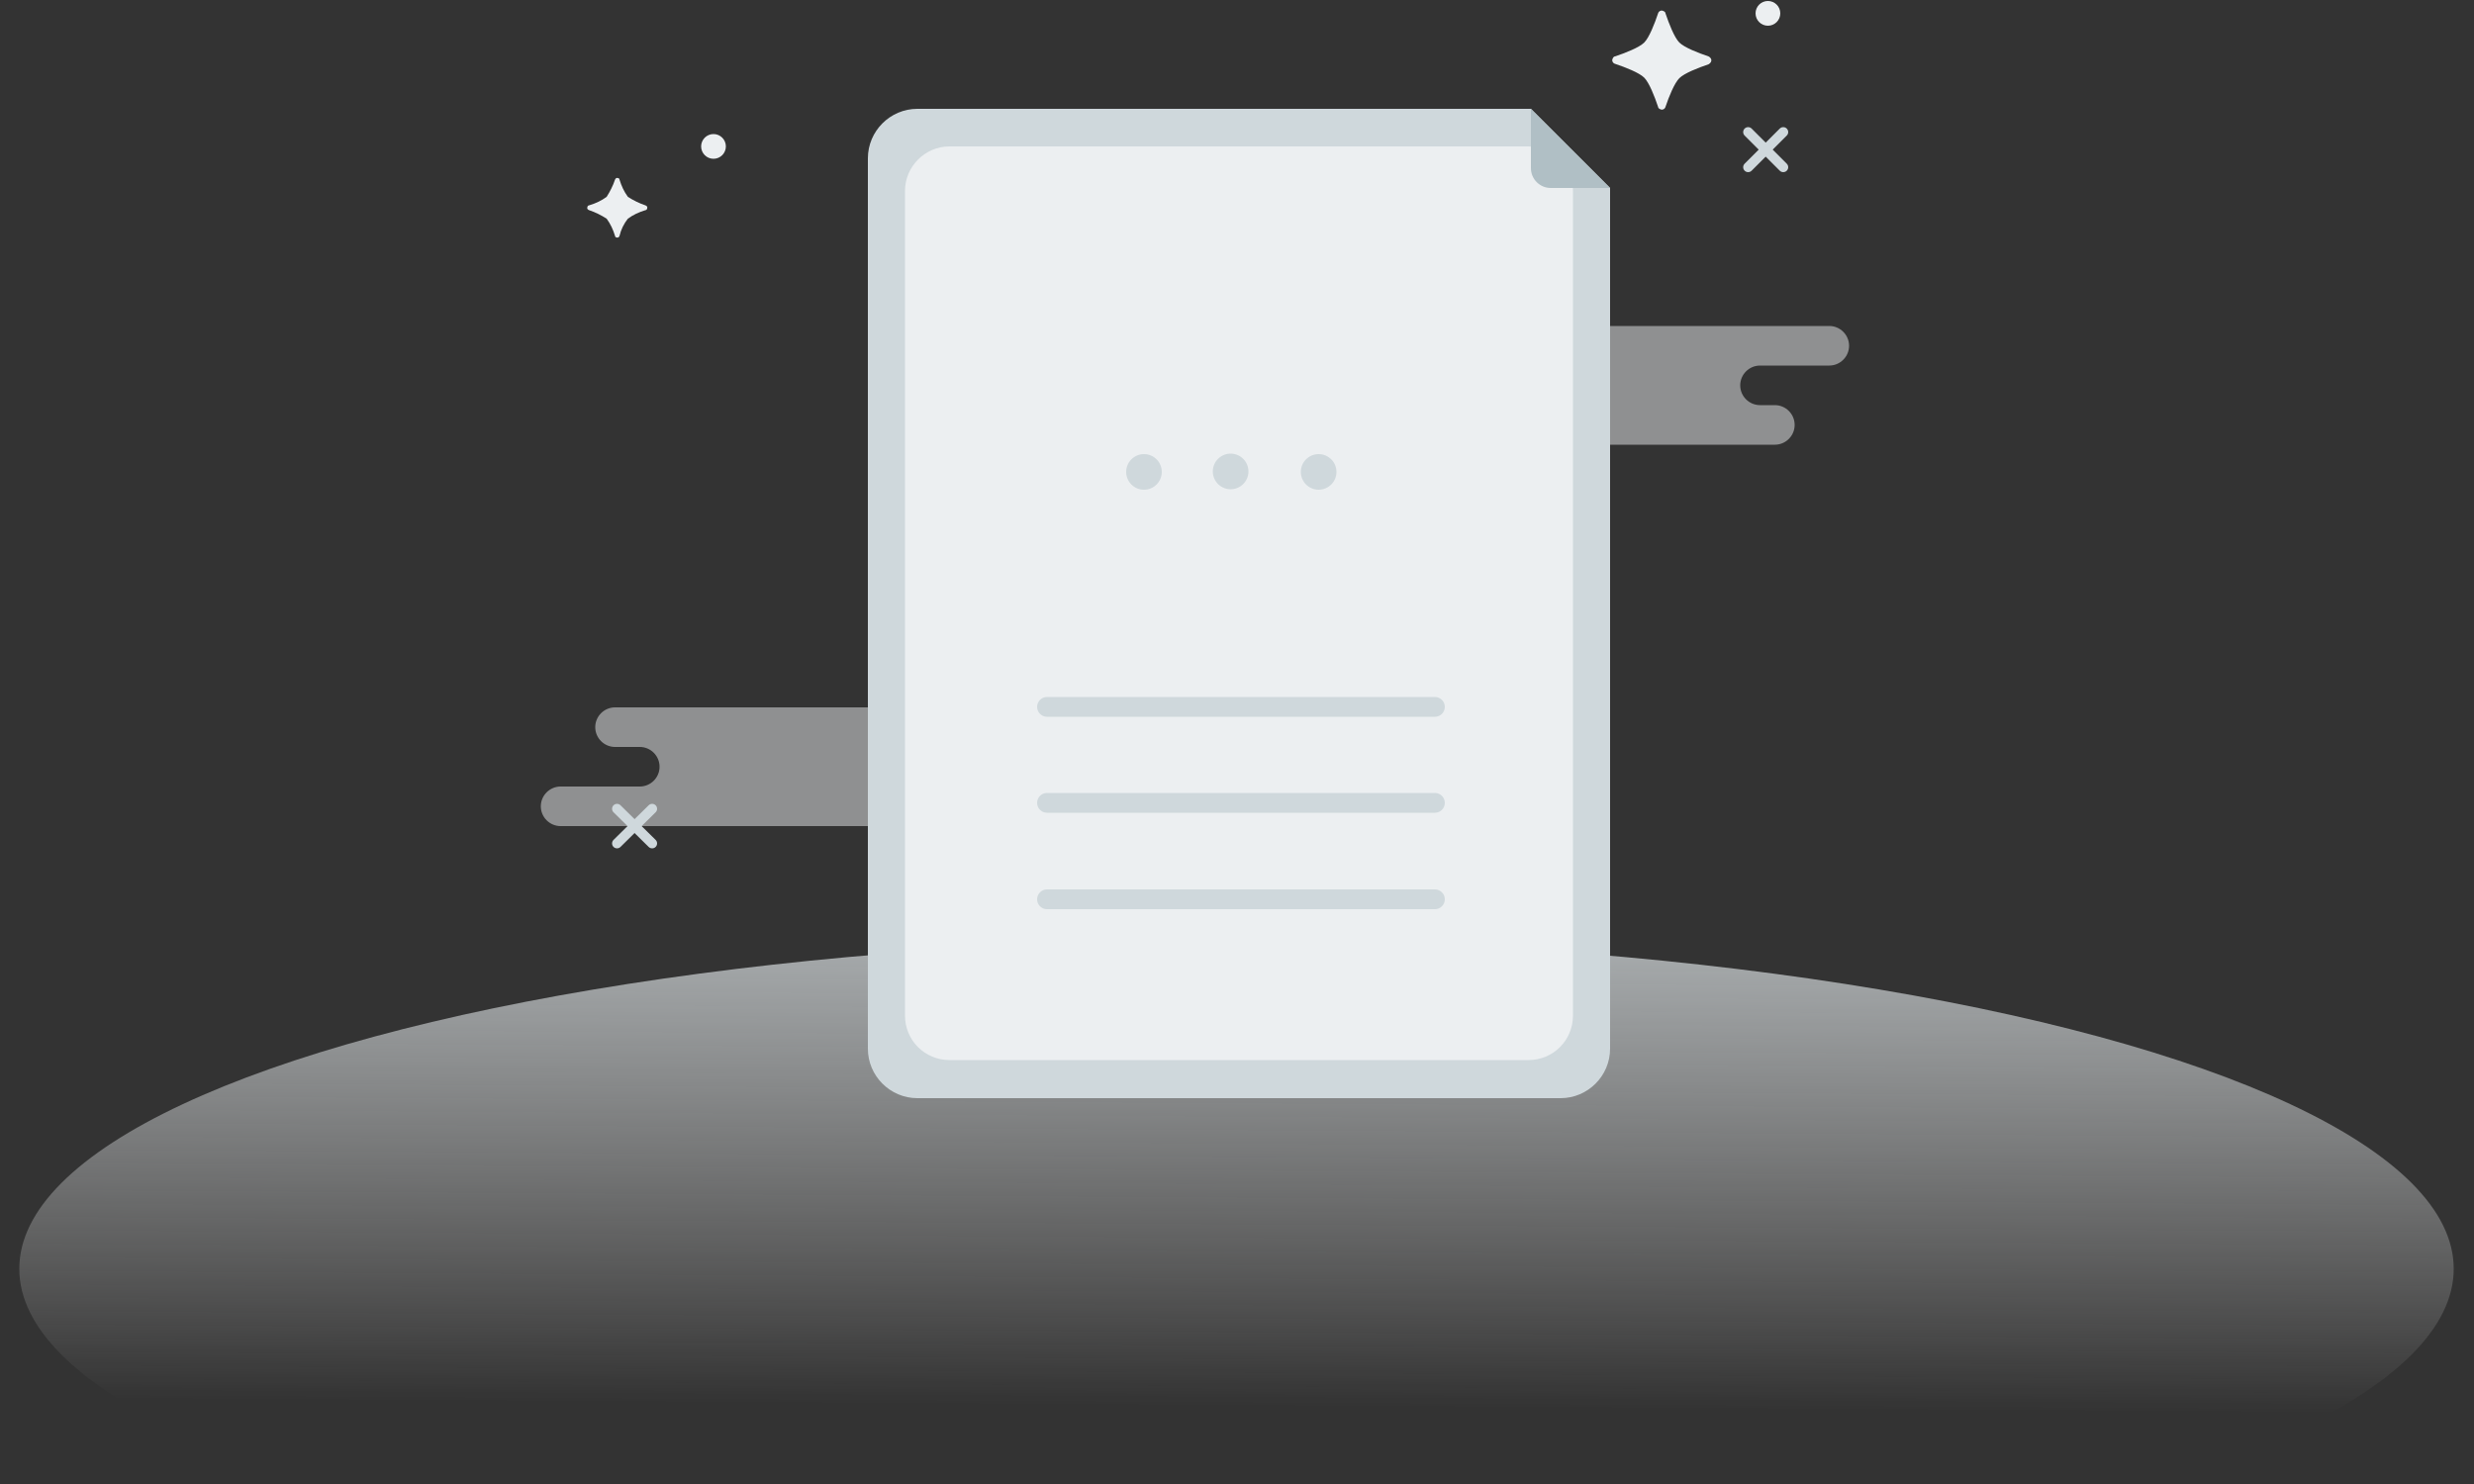 <?xml version="1.0" encoding="utf-8"?>
<!-- Generator: Adobe Illustrator 22.0.0, SVG Export Plug-In . SVG Version: 6.00 Build 0)  -->
<svg version="1.1" id="图层_1" xmlns="http://www.w3.org/2000/svg" xmlns:xlink="http://www.w3.org/1999/xlink" x="0px" y="0px"
	 viewBox="0 0 500 300" style="enable-background:new 0 0 500 300;" xml:space="preserve">
<rect x="0" y="0" width="500" height="300" fill="#333333" stroke="none"/>
<style type="text/css">
	.st0{fill:none;}
	.st1{opacity:0.5;fill:#ECEFF1;enable-background:new    ;}
	.st2{fill:url(#SVGID_1_);}
	.st3{fill:none;stroke:#CFD8DC;stroke-width:2;stroke-linecap:round;stroke-linejoin:round;}
	.st4{fill:#ECEFF1;}
	.st5{fill:#CFD8DC;}
	.st6{fill:#B0BFC5;}
</style>
<title>暂无询盘</title>
<rect x="-6" y="-106" class="st0" width="512" height="512"/>
<path class="st1" d="M369.7,65.9h-72c-2.2,0-4,1.8-4,4s1.8,4,4,4h5c2.2,0,4,1.8,4,4s-1.8,4-4,4h-16c-2.2,0-4,1.8-4,4s1.8,4,4,4h72
	c2.2,0,4-1.8,4-4s-1.8-4-4-4h-3c-2.2,0-4-1.8-4-4s1.8-4,4-4h14c2.2,0,4-1.8,4-4S371.9,65.9,369.7,65.9z"/>
<path class="st1" d="M196.3,143h-72c-2.2,0-4,1.8-4,4s1.8,4,4,4h5c2.2,0,4,1.8,4,4s-1.8,4-4,4h-16c-2.2,0-4,1.8-4,4s1.8,4,4,4h72
	c2.2,0,4-1.8,4-4s-1.8-4-4-4h-3c-2.2,0-4-1.8-4-4s1.8-4,4-4h14c2.2,0,4-1.8,4-4S198.5,143,196.3,143z"/>
<linearGradient id="SVGID_1_" gradientUnits="userSpaceOnUse" x1="250.597" y1="965.46" x2="249.277" y2="1175.81" gradientTransform="matrix(1 0 0 1 0 -820)">
	<stop  offset="0" style="stop-color:#CFD8DC"/>
	<stop  offset="0.66" style="stop-color:#FFFFFF;stop-opacity:0"/>
</linearGradient>
<ellipse class="st2" cx="249.9" cy="256.5" rx="246" ry="66.5"/>
<line class="st3" x1="124.7" y1="170.5" x2="131.8" y2="163.5"/>
<line class="st3" x1="124.7" y1="163.5" x2="131.8" y2="170.5"/>
<line class="st3" x1="353.3" y1="33.8" x2="360.4" y2="26.7"/>
<line class="st3" x1="353.3" y1="26.7" x2="360.4" y2="33.8"/>
<path class="st4" d="M125.2,47.7c-0.1,0.3-0.4,0.4-0.6,0.3c-0.2,0-0.3-0.2-0.3-0.3c-0.4-1.3-0.9-2.4-1.7-3.5
	c-1.1-0.7-2.3-1.3-3.5-1.7c-0.3-0.1-0.5-0.3-0.4-0.6c0-0.2,0.2-0.4,0.4-0.4c1.3-0.4,2.4-0.9,3.5-1.7c0.7-1.1,1.3-2.3,1.7-3.5
	c0.1-0.3,0.4-0.4,0.6-0.3c0.2,0,0.3,0.2,0.3,0.3c0.4,1.3,0.9,2.4,1.7,3.5c1.1,0.7,2.3,1.3,3.5,1.7c0.3,0.1,0.5,0.3,0.4,0.6
	c0,0.2-0.2,0.4-0.4,0.4c-1.3,0.4-2.4,0.9-3.5,1.7C126.1,45.2,125.5,46.4,125.2,47.7z"/>
<path class="st4" d="M336.6,21.6c-0.1,0.4-0.6,0.7-1,0.5c-0.3-0.1-0.5-0.3-0.5-0.5c-0.7-2.1-1.8-4.9-2.8-5.9s-3.8-2.1-5.9-2.8
	c-0.4-0.1-0.7-0.6-0.5-1c0.1-0.3,0.3-0.5,0.5-0.5c2.1-0.7,4.9-1.8,5.9-2.8s2.1-3.8,2.8-5.9c0.1-0.4,0.6-0.7,1-0.5
	c0.3,0.1,0.5,0.3,0.5,0.5c0.7,2.1,1.8,4.9,2.8,5.9s3.8,2.1,5.9,2.8c0.4,0.2,0.7,0.6,0.5,1.1c-0.1,0.2-0.3,0.4-0.5,0.5
	c-2.1,0.7-4.9,1.8-5.9,2.8S337.3,19.5,336.6,21.6z"/>
<circle class="st4" cx="144.2" cy="29.6" r="2.5"/>
<circle class="st4" cx="357.3" cy="2.7" r="2.5"/>
<path class="st5" d="M315.4,222h-130c-5.5,0-10-4.5-10-10V32c0-5.5,4.5-10,10-10h124l8,8l8,8v174C325.4,217.5,320.9,222,315.4,222z"
	/>
<path class="st4" d="M191.9,29.6h117c5,0,9,4,9,9v166.7c0,5-4,9-9,9h-117c-5,0-9-4-9-9V38.6C182.9,33.7,186.9,29.6,191.9,29.6z"/>
<path class="st6" d="M313.4,38h12l-8-8l-8-8v12C309.4,36.2,311.2,38,313.4,38z"/>
<path class="st5" d="M211.6,140.9H290c1.1,0,2,0.9,2,2l0,0c0,1.1-0.9,2-2,2h-78.4c-1.1,0-2-0.9-2-2l0,0
	C209.6,141.8,210.5,140.9,211.6,140.9z"/>
<path class="st5" d="M211.6,160.3H290c1.1,0,2,0.9,2,2l0,0c0,1.1-0.9,2-2,2h-78.4c-1.1,0-2-0.9-2-2l0,0
	C209.6,161.2,210.5,160.3,211.6,160.3z"/>
<path class="st5" d="M211.6,179.8H290c1.1,0,2,0.9,2,2l0,0c0,1.1-0.9,2-2,2h-78.4c-1.1,0-2-0.9-2-2l0,0
	C209.6,180.7,210.5,179.8,211.6,179.8z"/>
<circle class="st5" cx="231.2" cy="95.4" r="3.6"/>
<ellipse transform="matrix(0.316 -0.949 0.949 0.316 79.557 301.269)" class="st5" cx="248.8" cy="95.4" rx="3.6" ry="3.6"/>
<circle class="st5" cx="266.5" cy="95.4" r="3.6"/>
</svg>
